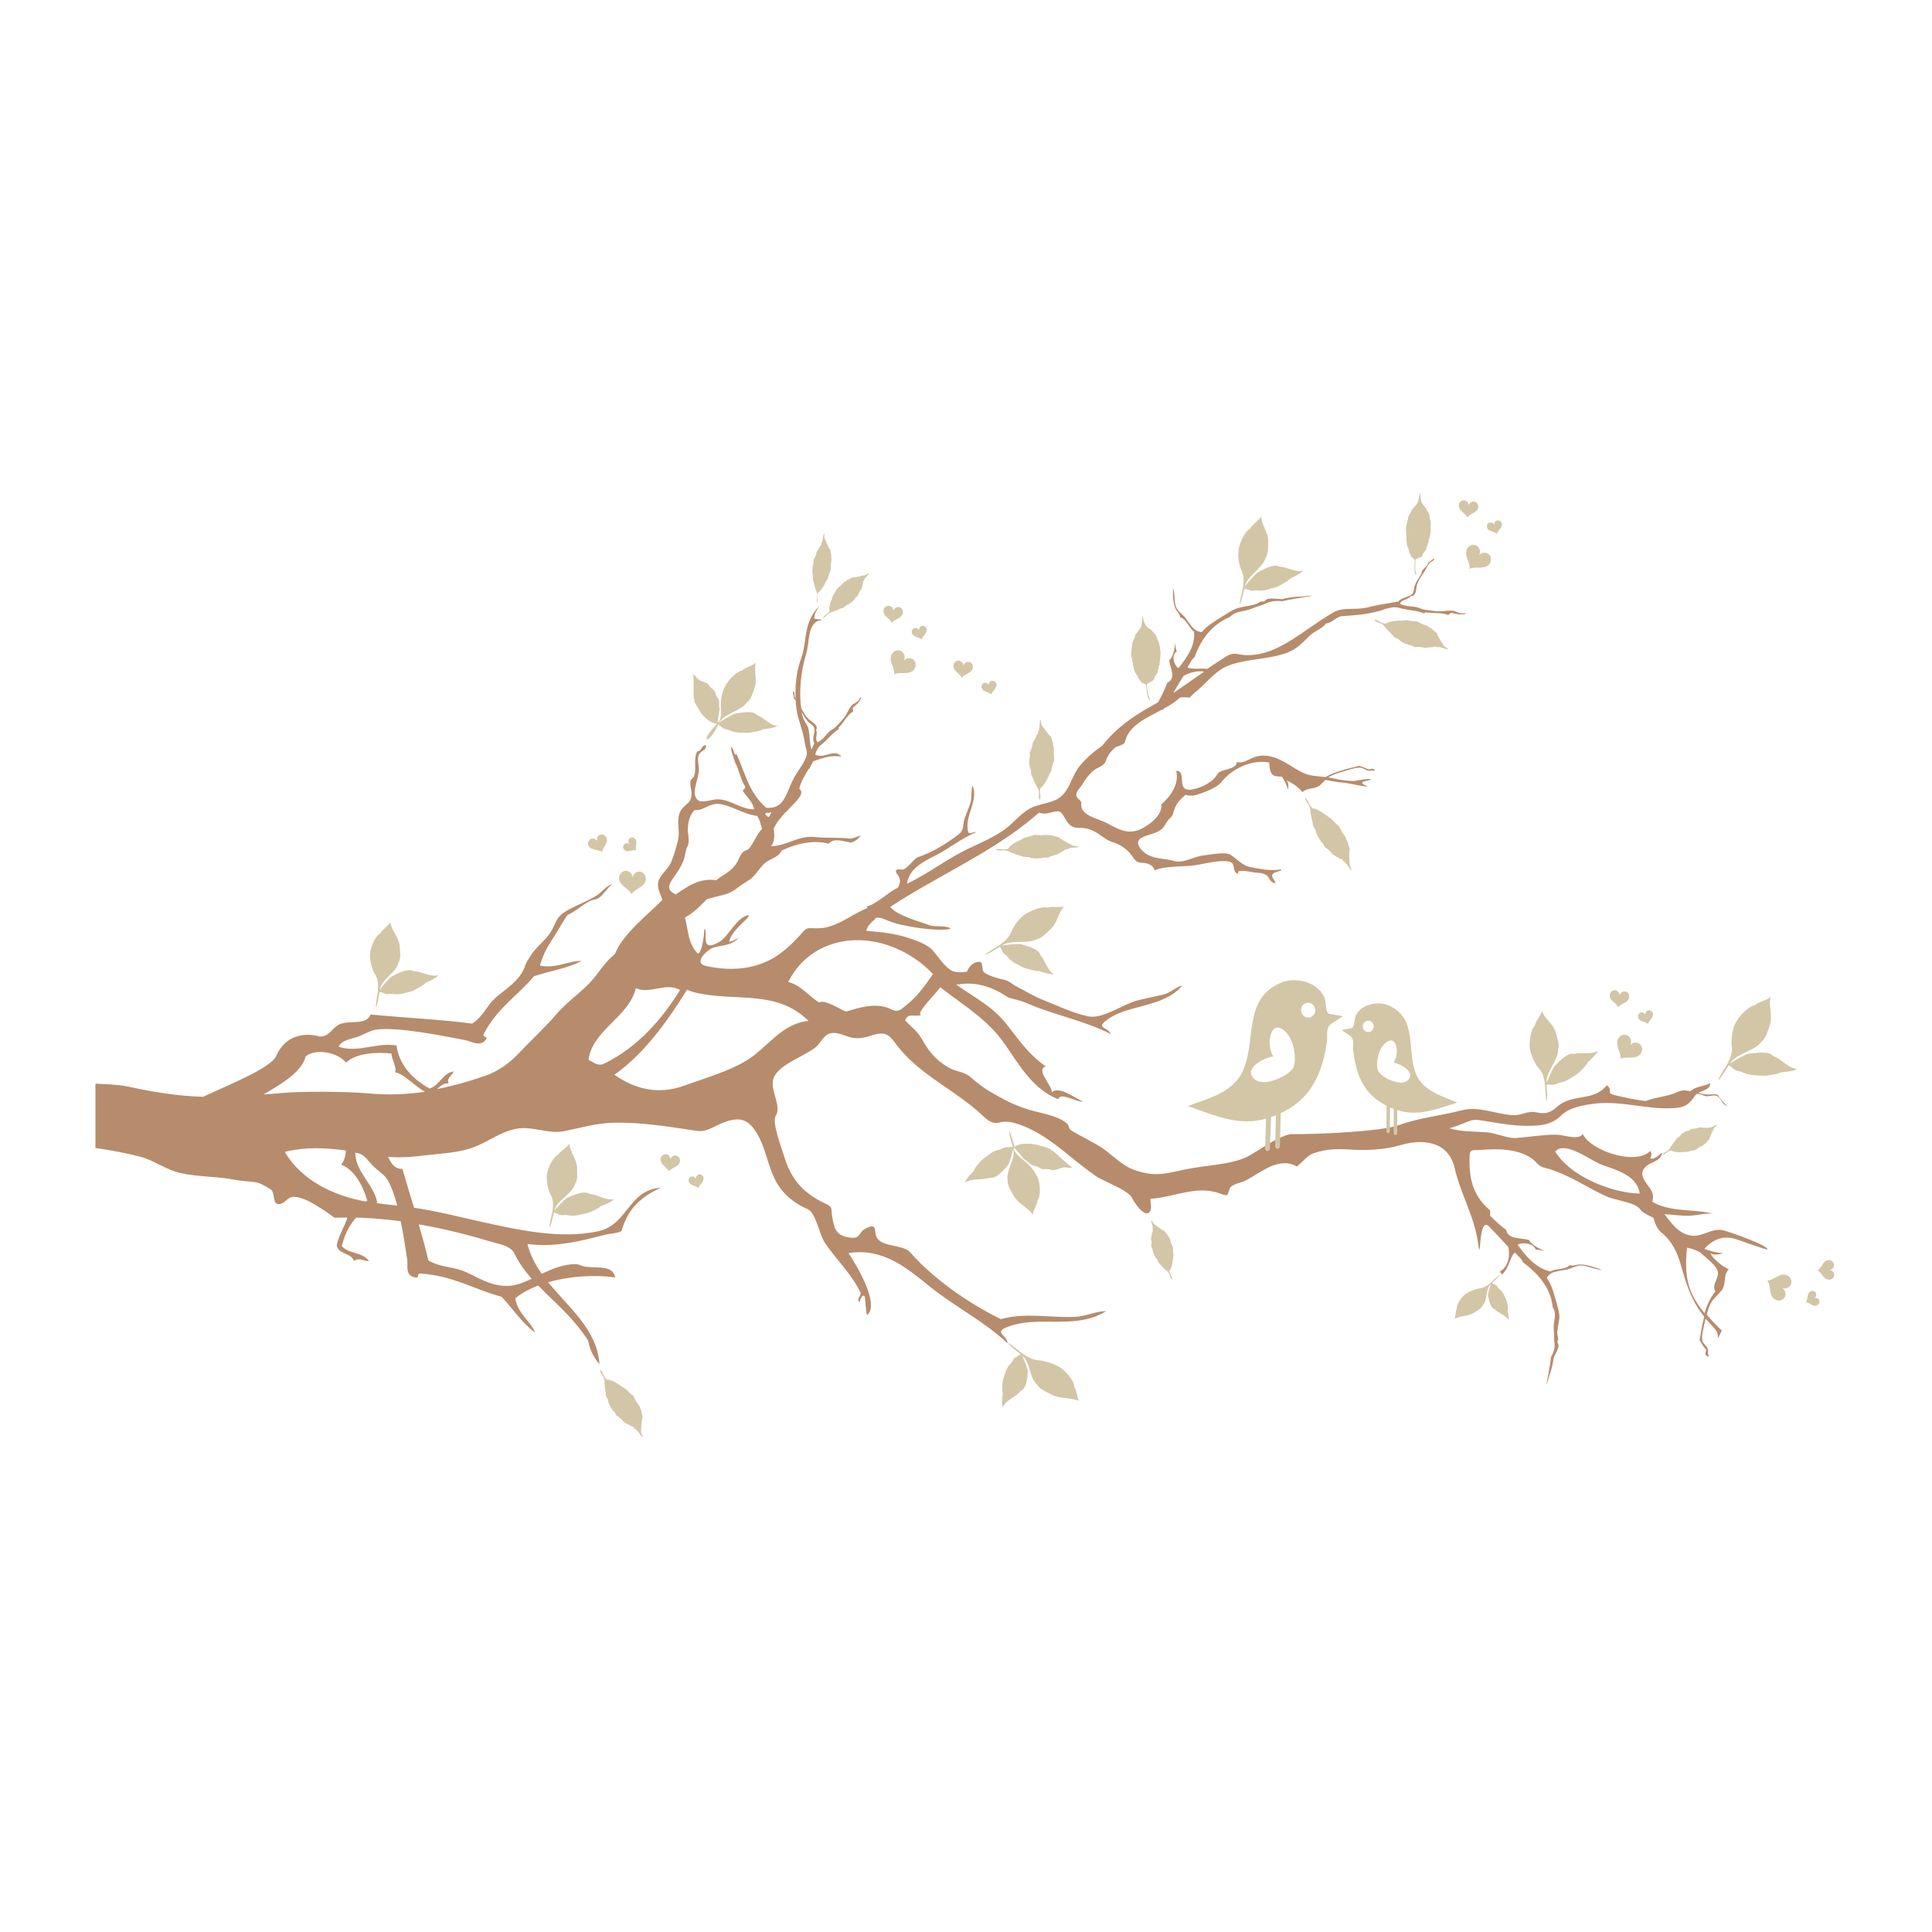 <?xml version="1.0" encoding="UTF-8"?> <svg xmlns="http://www.w3.org/2000/svg" xmlns:xlink="http://www.w3.org/1999/xlink" version="1.1" id="Layer_1" x="0px" y="0px" viewBox="0 0 1000 1000" style="enable-background:new 0 0 1000 1000;" xml:space="preserve"> <style type="text/css"> .layer1{fill:#B68C6C;} .layer2{fill:#D2C6A7;} .layer2{fill-rule:evenodd;clip-rule:evenodd;fill:#D2C6A7;} </style> <g id="Layer_1_00000132768484533505188060000012865097246205145521_"> <path class="layer1" d="M891.6,636.7L891.6,636.7c-6-1.1-10.4,3.8-16.5,2.8c-6.6-1.1-10-6.6-13.6-11c4.6,0.1,8.9,1,13.6,0.7 c3.7-0.2,8-1.4,11.7-1c-10.5-2.6-22.2-0.6-31.6-6.2c0.8-2.3,0.4-4.5-0.9-6.5c-2.1-3.3-6.4-7.1-3-11.1c2.8-3.3,8.3-2.9,9.1-7.8 c-1.9,1.1-3.6,3.7-6.3,3c0.8-1.3,0.9-2.6,0.1-3.9c-7.6,7.9-31.2-0.3-34.9-8.7c-2.7,3.4-9.6,0.3-14.1,0.3c-6.8,0-13.5,1.2-20.2,1.7 c-4.8,0.4-10.2-2.5-15.3-2.9c-6.5-0.5-13.2-0.2-19.5-2.1c2.5-0.7,5-1.6,7.4-2.6c4.6-2,5.7-2.1,10.9-1.2c8.1,1.4,16.4,2.8,24.6,2.5 c5.9-0.2,10.8-1.2,14.8-5.2c4.3-4.3,11.8-5.6,17.9-6.3c13.7-1.5,26.4,3.1,39.8,2.4c6.4-0.3,8.6-1.8,11.7-6.4c0.3-0.4,0.6-0.7,0.9-1 c0.8,0.1,1.6,0.1,2.3,0.3c0.8,0.2,1.7,0.8,2.5,0.9c1.9,0.2,3.8-0.8,5.6-0.2c2.1,0.8,2.6,4.7,5.4,5.2c-1.5-1.3-3.7-3.5-4.8-5.7 c-1.9-0.6-3.8-0.1-5.6-0.2c-1.3-0.1-2.9-0.4-4.6-0.8c2.5-1.5,5.9-1.5,6.3-5c-3.5,1.6-7.6,1.6-10.4,4.1c-0.9-0.2-1.9-0.3-2.6-0.4 c-2.5-0.2-4,0.9-6.2,1.7c-4.5,1.6-10,2-14.3,3.8c-5.3-0.6-10.6-1.8-15.8-3c-5.5-1.3-0.6-2.8-4.4-5.1c-6.5,8.5-17.8,4-25.7,11.1 c-3.2,2.9-5.8,3.9-10.4,2.9c-5.2-1.1-7.7,1.7-12.5,1.4c-9.5-0.6-17.3-4.9-26.9-2.4c-10.6,2.8-21.6,3.7-31.8,7.5 c-9.9,3.6-45.6,4.9-55.1,4.7c-6.2-0.1-17.7,8.6-23.2,11.5c-7.5,3.9-19.1,4.5-27.6,5.9c-13.6,2.2-18.9,5.7-31.7,1 c-6-2.2-11.1-7.7-16.2-11.2c-3.2-2.2-12.3-6.8-15.6-8.8c-2.4-1.4-0.9-2.6-3-4.2c-4.8-3.8-13-5-18.9-6.7c-8.4-2.5-13.7-5.5-21.1-9.8 c-3-1.8-6.8-4.7-9.2-6.9c-3.4-3.2-7.9-3-11.8-5.3c-7-4.1-10.3-8.6-14-15.1c-2-3.5-5.5-6.2-8.4-9.2c1.5-4.4,5.2-1.5,8.4-2.9 c-3.8-0.2,8.9-12.3,9.7-14.3c12.5,9.6,24.5,16.6,33.4,29.3c7.3,10.5,14.4,23.4,27.8,28.7c0.9-4.2,9.8,1.9,12.7,1.1 c-3.6-1.3-12.3-8.4-16.1-4.7c0.5-3.2-8.7-11.8-3.1-13.4c-8.7-6-14.2-14.1-20.4-22c-7.3-9.2-16.3-13.5-25.9-20.3 c10.3-2,19,1.3,26.7,6.5c3.6,1.2,6.3,1.5,9.7,3c14.1,6.2,29.8,9,43.5,16c-1.2-3.5-7.7-2.9-2.5-6.9c3.6-2.8,7.9-4.5,12.4-5.8 c10-2.9,20.5-4.5,27.3-12.5c-4.1,1.2-6.3,4-10.4,4.9c-4.2,0.9-8.3,1.8-12.5,2.8c-8.2,2-18.4,10.1-26.3,8.3 c-8.4-1.9-16-5.7-23.9-8.8c-3.6-1.4-9.3-4.8-14.1-7.3c-1.8-1.4-3.5-2.4-5.2-2.8c-3.5-0.7-6.8-1.7-9.8-3.4c-2.8-1.6,0.2-7.2-4.7-5.6 c-2.5,0.8-3.8,2.8-4.8,4.9c-5,0.4-7.2,0.7-10.8-2.9c-2.3-2.3-4.2-5-6.2-7.5c-2.7-3.5-8.2-5.4-12.5-6.9c-7.2-2.5-14.8-3.3-22.5-3.9 c0.3-2.2,2.4-4.2,4-5.6c0.2-0.2,0.5-0.4,0.7-0.6c-0.1-0.1-0.2-0.2-0.3-0.3c2.6-0.8,4,0.1,7.7,1.6c6.5,2.6,24.5,5.4,31.4,3.9 c-0.5-1.9-8.5-1-10.5-1.8c-5.2-2-17.1-5-20.6-9.6c23.7-15.6,50.5-27.1,72.4-44.9c1.6-1.3,3.1-2.6,4.6-3.9c1.5,0.5,3.1,0.7,4.6,0.3 c4-0.7,5.9-2.4,8.1,1.4c2.2,3.9,3.6,6.3,8.3,6.2c3.4-0.1,6.5,1,9.3,2.8c2.9,1.9,4.8,3.7,8.1,4.7c3.1,0.9,5.8,2.7,8,4.9 c2.7,2.7,3,5.7,7,5.7c2.7,0.1,5.9,1.1,6.3,3.9c6.3-2.7,16-1.5,23.7-3.1c4.6-0.9,9.3-2,14.1-1.6c5.3,0.4,1.6,5.4,5.7,6.6 c-1.9-3.2,7.4-0.8,9.2-0.7c1.9,0.1,4.2,0.2,5.7,1.6c1.7,1.6,1.2,3.5,4.4,3.8c-0.4-1.3-1.6-2.3-1.8-3.6c-0.6-2.5,5.2-2.2,4.7-3.6 c-4.9,1.2-12.1-0.3-16.9-1.3c-2.6-0.5-6.4-4.1-9.1-6c-2.7-2-10.7-0.2-14.5,0.2c-4.8,0.5-10.3,4.3-15.2,2.8 c-4.4-1.3-9.1-0.9-13.3-3.1c-3.1-1.6-7.5-6.3-3.6-8.7c3.5-2.2,8.5-2.1,11.3-5.3c1.4-1.5,2-3.5,3.6-4.9c2.2-1.9,1.5-3.1,2.8-5.8 c1.1-2.5,3.1-4.6,5.3-6.4c2.2,0.7,4.4,0.5,6.5-0.2c3.9-1.3,9.7-3.5,12.1-6.4c5.2-6.6,15.3-11.9,24.8-10.1c0.1,2.4,0.3,4.9,1.6,6.2 c1.1,1.1,3.6,1,4.9,1.1c1.3,1.9,2.4,4,3.2,6.7c0.2-1.7,0.5-3.2-0.8-4.7c3.2,1.3,6,3.3,8.3,6c2-2.2,5.3-1.4,8.2-3 c1.1-0.6,2.3-2.1,3.6-3.3c3.1,0.4,6.2,1.3,9.4,1.4c1.3,0,11.7,2.4,12.4,1.9c-6.7-2.8,0.8-2.5,1.9-3.6c-0.8-0.7-7.8,0.7-8.6,0.8 c-3.7,0.1-7.3-0.5-10.9-1.3c-0.9-0.2-1.8-0.3-2.7-0.5c3.1-2,6.9-2.8,10.5-3.9c2-0.6,4.5-1.4,6.6-1.1c1,0.2,2.2,1.2,3.6,1.5 c1.2,0.2,2.1-0.5,3.4,0.2c-0.2-1.7-1.7-1.2-3.1-0.8c-1.6-0.7-3.2-1.4-4.9-1.9c-6.6,1.6-12.8,3-17.5,5.8c-4.1-0.4-8.1-0.5-11.9-2.3 c-5.3-2.6-9.9-6.6-15.8-8.2c-3.3-0.9-6.8-0.8-9.9,0.5c-2.3,0.9-5.5,3.2-8.3,2.2c-0.2,4.3-8.6,3.4-10.1,6.3 c-1.8,3.5-6.6,6.1-10.5,7.3c-12.7,4-4.3-9.1-10.8-9c1.6,7-2.7,12.8-7.7,17.4c0.6,5-4.9,9.5-9,11.9c-7,4-11.8,1.8-18.7-2 c-3.7-2.1-11.2-3.5-13.2-7.4c-1.5-2.8,0.8-3.2-2-5.4c-2.9-2.3,0.5-5.1,2-7.5c1.5-2.5,3.2-4.9,5.5-6.9c2.5-2.2,5.8-2.4,6.8-5.5 c0.9-2.7,2.5-4.8,4.6-6.6c1.5-1,4.8-1.3,5.2-3.1c2-8.6,11.3-12.4,19.2-16.6c0.1,0.1,0.2,0.2,0.3,0.3c0.2-0.3,0.3-0.5,0.5-0.8 c3.1-1.6,6.1-3.5,8.5-5.8c1.6-0.2,3.3-0.1,4.9,0.1c1.5-1.5,3-2.9,4.6-4.2c5-4.3,8.9-9.7,15.3-12.3c9.5-3.7,20.9-3.2,30.5-6.7 c5-1.9,8-5.1,11.6-8.7c2.3-2.4,6.9-3.8,8.6-6.5c3.5-0.3,5.1-3.6,8.7-3.8c7.1-0.5,15.5-1.1,22.3-3.8c0.6-0.1,1.2-0.2,1.7-0.4 c2.3-0.5,3.3-0.6,5.8,0.1c3.7,1,8.8,1.2,12.1,2.6c0.6,0.3,0.4-0.4,0.7-0.5c4.5,0.7,8.4,0,11.9,1.4c0.8-0.1,0.9-1,1.7-1.1 c3,0.8,5.2,1.1,7.6,0.5c-0.7-0.7-1.4-0.1-2.3-0.2c-1.6-0.2-3.1-1.2-4.6-1.4c-2.4-0.3-5.1,0.5-7.9,0.3c-2.2-0.2-4.9-0.5-7-0.9 c-1.3-0.2-2.6-1-4-1.3c-2.9-0.5-5.8-0.3-8.4-1.7c0.5-1.8,3.4-2.1,5.1-3.3c0.1-0.1,0.2-0.5,0.3-0.6c0.4-0.2,1.1,0,1.4-0.2 c1.8-1.3,1.4-3.2,2-5.6c0.5-1.9,1.9-4.1,3.2-5.9c1.4-1.9,2.2-4.2,3.4-5.5c0.8-0.8,2.3-1.1,2.4-2.3c-1.3,0.4-2,1.6-3.2,2.1 c-0.2,1.8-2.2,2.7-3.1,4.3c-0.2,0.4-0.2,1-0.4,1.4c-1.2,2.3-3.2,4.6-3.7,7.3c-0.3,1.3-0.2,2.5-1.2,3.4c-2,1.7-5.8,1.7-7.2,4 c-0.1,0-0.2,0-0.3,0c0.1-0.1,0.3-0.2,0.4-0.3c-5.7,1.2-10.4,1.6-15.9,3.1c-5.9,1.5-12.4-0.3-17.3,2.4c-9.8,5.5-18.1,12.8-28.1,17.9 c-6.7,3.4-14.2,5.5-22.1,3.8c-3.7-0.8-6.2,1.8-9.2,3.6c-2.1,1.3-4.2,2.7-6.2,4.1c-3.9-0.4-7.6,0.4-10.3-0.7c1.2-1.8,2-4.1,3.7-5.3 c3.6-10.2,9.7-17.3,18.4-20.9c2-2.4,5-2.6,8.5-3.4c2.5-0.6,5-1.9,7.6-2.6c2.8-0.8,4.5-2.8,10.9-2.1c5.7-1.4,17.2-2.9,15.4-2.9 s-4,0.4-6,0.5c-3.4,0.1-5.5,0.4-9.7,1.3c-2.8-0.2-5.5-0.5-7.2-0.1c-0.8,0.2-1.3,1-2,1.3c-0.4,0.2-0.9-0.1-1.3,0 c-0.9,0.2-1.7,0.9-2.5,1.2c-2.6,1-5.5,1.2-8.8,2c-3.1,0.7-6.5,3.1-9.6,5c-3.9,2.5-7.4,4.5-10,7.7c-5-0.5-6.3-5.3-9.3-8.4 c-1.6-1.6-3.6-2.9-4.2-5.3c-0.8-3-0.3-5.9-1.3-9.1c-0.2,3.2-0.1,7.2,1.1,10.3c0.7,1.9,2.6,3,2.5,4.8c3.5,1,4.3,5.3,7.2,7.4 c1,7.4-4.3,14.3-8.1,19c-2.3-1.8-3.8-6.6-0.8-8.8c-0.6-1.2-0.7-2.7-0.8-4.3c-0.5,2.6-0.5,6.5-3.1,8.9c0.3,4.2,4,9.1-1,11.7 c-1.4,3.6-3,7-4.8,10.1c-1,0.6-2,1.2-3.1,1.8c-9.8,5.3-19.1,12-25.7,20.6c-4.3,3-8.3,6.4-11.6,10.4c-3.8,4.5-4.8,10.5-8.6,14.8 c-4.3,5-11.9,4.3-17.5,7.5c-5,2.8-8.4,7.5-13,10.8c-5.4,3.8-11.6,6.6-17.7,9.4c-11.7,5.4-21.3,13.2-32.7,18.6 c1-7.7,8-11.2,14.7-14.6c7.3-3.7,13.5-9,21.2-12.1c-1.4-0.4-2.9,1.2-4.2,0.2c-2.4-8.6,5.5-15.8,2.2-24.4c-0.9,3.1-0.2,6.2-1.2,9.4 c-0.9,2.7-2.1,5.3-3,8c-1,3-0.1,5.6-2.7,7.7c-6.3,4.9-13.5,9.4-21.4,12.1c-2.3,0.8-6,7-8.5,6.4c-2.6-0.6-3.9,0.5-1.9,2.8 c1.9,2.3,1,4.9,0,6.6c-5,2.3-10.9,8.4-16,9.7c0.1,0.2,0.2,0.5,0.3,0.7c-0.2,0.1-0.5,0.2-0.7,0.4c-8.4,3.4-15.8,10.4-25.6,10.2 c-5.5-0.1-4.9-0.7-8.5,3.4c-4.1,4.6-8.8,9-14.3,12.2c-10.6,6-22.9,6.5-34.8,3.8c-6.1-1.4,0.3-7.8,3.8-9.3c3.2-1.3,10-0.8,13.4-5.3 c-0.7,0.6-3.9,2.3-4.9,2.1c1.4-6.5,10.9-12,10.1-13.8c-6.5,1.2-10.1,11-15.3,14c-10.6,6.2-5.3-6.3-7.7-6.8c0.2,0-0.6,11.6-3.2,12.9 c-5.5-5.5-5.1-13.2-6.8-18.8h0.1l0,0l0.1-0.1c0.1,0,0.1-0.1,0.2-0.1l0,0c4.1-2.3,7.3-5.5,11-9.3c9.2-2.7,11-1.9,16.8-6.6 c2.2-1.7,5.2-3.2,6.6-4.5c2.9-2.8,4.3-5.8,7.3-8.1c2.8-2,6.5-2.6,7.9-5.9c7-3.4,16.2-5.8,24.4-3.6c2.6-3.2,7.4-1.2,11.6-0.6 c2-0.5,3.7-1.8,5.1-3.7c-2.4,0.7-2,0.9-5.2,1.7c-5.6-0.8-13.1-0.2-17.7-0.8c-9.9-1.2-14.4,4.4-23.6,4.7c2.2-2.8,1.7-6.2,1.4-9.1 c3.6-8.9,18.3-17,13.2-20.6c0.8-3.7,2.9-7.1,5.1-10.6c0.1,0.1,0.1,0.2,0.2,0.2c0.3-0.6,0.5-1.2,0.8-1.8c0.4-0.7,0.8-1.4,1.2-2.1 c4.6-1.5,9-3.4,14.6-2.3c-3.8-4.7-9.1,1.5-13.7-1.2c0.8-2.1,1.4-3.7,3.4-5.2c2.9-2.3,5.7-6.1,8.7-7.8c0.5-0.3-0.2-0.5,0-0.8 c3-3,4.4-6.5,7.5-8.4c0.4-0.6-0.4-1.2-0.1-1.9c2.3-1.9,3.8-3.4,4.4-5.5c-1,0.2-0.8,1-1.4,1.6c-1,1.1-2.7,1.7-3.7,2.8 c-1.6,1.7-2.2,4.2-3.8,6.2c-1.3,1.6-3.1,3.5-4.5,4.9c-0.9,0.9-2.3,1.4-3.2,2.3c-2,2-3.4,4.3-6,5.5c-1.5-1.4-0.2-3.8-0.5-5.7 c0-0.1-0.4-0.4-0.4-0.5c0-0.4,0.6-0.8,0.5-1.2c-0.2-2.1-2.2-2.8-4.2-4.6c-1.7-1.5-2.9-3.8-3.9-5.7c-1.2-8-0.3-18.4,2.4-27.5 c1.3-4.2,1.2-7.5,2-11.2c0.6-3.4,2.8-6.9,6.1-6.7c0-0.9-2.6-0.3-3.8-1c0.2-2.5,1.1-4.2,2.8-6.6c-8.7,8.8-6.4,18.6-9.4,26.9 c-2.7,7.3-3.3,14.6-3,21.3c-0.2-0.3-0.3-0.6-0.4-0.9c-0.4-1,0.2-2.4-0.9-3.1c-0.3,1.2,0.5,2.4,0.3,3.6c0.5,0.4,0.8,0.8,1,1.2 c0.1,1.6,0.3,3.2,0.5,4.7c0.8,5.9,3.3,10.4,4.2,17.1c0.3,2.1,1.4,4.7,1.1,6.2c-0.7,4.1-4.8,8.3-7.1,13c-3.9,7.7-4.5,15.3-13.9,14.6 c-9.1-7.9-11-18.3-15.4-27.9c-1.2,1.7-1-1.9-2.7-3.7c-0.5,1.8,1.6,6.4,2,8.2c2.2,3.9,2.6,8.4,5.1,12.2c0.5,1.1-0.6,1.5-1.2,2.4 c2.1,3.1,5.4,5.9,5.9,9.6c-6.1,0.1-11.5-4.4-17.3-5.1c-4.2-0.5-7.7,1.7-11.1,0.8c-4.8-2.8-0.7-10-0.2-15.5c0.3-3.1-1.2-6.1,0.1-8.6 c1.1-2,4.4-2.6,3.5-4.8c-2-0.3-2.3,3.4-4.3,3.1c-2.3,3.9-0.3,8.6-1.7,12.8c-0.3,0.9-1.7,1.7-1.9,2.6c-0.5,3.1,1.4,6.4,0,9.6 c-1,2.3-3.7,3.4-5,5.7c-2.5,4.2-0.6,10-1.2,13.9c-0.4,2.8-2.1,8.4-3.5,12.1c-1.5,4.1-5.1,6.4-6.6,9.8c-1.6,3.5,0.7,7.2,1.7,10.3 c0,0,0,0,0.1,0.1c-6.9,7.2-20.7,17.7-24.6,28.1c-3.9,3.1-6.8,7.1-9.7,11c-5.5,7.4-14,12.5-20.3,19.8c-6.1,7.1-13.2,13.6-19.6,20.4 c-5,5.3-10.7,9.5-18,12c-8.2,2.8-16.3,5.1-24.5,6.7c1.7-1.4,3.2-3.2,6-2.9c-1.1-2.6,1.3-3.7,2.7-6.2c-5.6,0.5-7.4,7.4-12.6,8.8 c-9.8-5.5-15.7-12.8-17.1-22.3c-10.8-1.6-19.8,4-29.9,0.7c1.5-3.4,5.9-3.9,9.4-5c3-1,6.4-3.2,9.6-3.8c10.4-1.7,33.4,2.8,46.6,5.4 c3.2,0.6,7.6,3.6,10.4-0.1c1.9-2.1-2.1-1.3-0.9-3.1c6.7-13.2,17.5-19.8,26-29.9c8.1-2.7,17.1-4,24.6-7.9 c-5.9-0.4-13.1,4.1-21.4,2.4c0-0.1-0.1-0.2-0.1-0.3c1.7-5.2,3.1-8.4,6.7-13.8c2.7-4.1,4.9-8.4,7.5-12.1c4.1-1.7,7.4-5.1,11.6-7.2 c1.3-0.7,3.2-0.7,4.4-1.5c2.7-1.7,3.8-4.3,7.2-7.4c-3.3,1.2-5.1,3.9-7.6,5.7c-4.1,2.9-13.1,6.1-17.7,9.3c-3.5,2.4-4,5.4-5.9,8.8 c-3.2,5.9-8.5,8.4-12.2,15.3c-0.7,0.8-1.2,1.9-1.6,3c-2.6,8.5-11.6,13-16.2,17.6c-4.2,4.2-5.6,8.8-11.3,12.6 c-16-2.1-36.2-3.1-52.6-4.7c-2.2,5.8-10.8,2.8-15.9,5c-4.3,1.9-5.2,6.6-10.5,6.4c-5.9-1.8-17.2-1.9-22.4,10 c-3,6.4-23.1,14.3-37.9,21.2c-13.1-0.4-25.6-2.4-38.9-5.3c-5.2-1.1-11.1-1.2-16.8-1.5v33.3c7.7,1.1,15.4,2.5,22.8,4.4 c7.8,2,13.7,7,21.8,8.7c8,1.7,16.2,1.6,24.3,2.8c14.9,2.8,12.6-0.1,21.7,5.4c2.8,1.7,0.5,9,5.3,7.6c2.7-0.8,3.7-3.7,6.8-3.6 c5,0.1,10.7,3.8,14.6,6.3c2.2,1.4,4.3,2.9,6.4,4.5c2.2-0.1,4.5-0.1,6.7-0.1c-1.2,4.3-4.6,9.3-5.5,14.4c0.8,4.9,7.6,3.7,8.9,8.1 c2.4-1.9,4.4-0.2,7.7,0.1c-2.6-4.7-10.7-3.8-14-7.8c1.4-5.8,3.8-10.7,7.4-14.8c7.7,0.2,15.4,0.9,23.1,1.9 c1.5,7.2,2.6,14.6,3.4,20.1c0.4,3-1.2,7.9,3.8,8.9c3,0.9,0.7-2.3,3.1-1.9c16.8,1.1,27.7,8.2,41.9,12c5.8,6.1,10.4,13.4,17.3,18.5 c-1.7-5.2-9.1-9.9-10.2-17.7c3.3-2.7,7.4-4.9,11.9-6.6c5,5.2,10.4,10,15.3,15.2c3.9,4.2,7.4,8.5,10.5,13.2 c0.8,4.5,2.7,8.7,5.9,12.3c-1.2-17.8-15.8-29.2-26.6-42.4c11.1-3.2,24-4,34.8-2.5c-1.5-6.2-7.6-4.8-15.1-5.5 c-2-0.2-3.9-1.4-5.2-1.4c-6.2-0.1-12.2,2.4-17.8,5c-3.3-4.7-6-9.7-7.4-15.4c14.4,1.8,26.6-1.3,40.2-4.8c2.4-0.6,6.3-0.7,8.5-1.9 c0.9-3.1,2.1-6.2,3.8-9c3.7-6,9.7-10.4,16.5-13.4c-16.7,1-17,19-32,22.4c-19.5,4.4-41.9-0.6-60.8-4.8c-11.6-2.6-23.1-5.5-34.9-7.3 c-2.1-6.9-4.2-13.8-6-20.1c-4.2,0.1-5.9-3-7.4-6.2c6.9,0.6,13.3-0.1,20.3-0.9c8.4-1,17.3-1.3,25-4.5c7.2-2.9,13.5-7.9,21.4-9.2 c8.3-1.4,16,2.9,24.3,1.3c9.1-1.8,17-4.3,26.5-4.4c14.1-0.2,28.1,2.1,42,4.2c5.1,0.8,8.2-1.8,12.7-3.7c7.9-3.4,13.1-3.3,17.7,3.5 c6.1,8.9,6.3,19.8,12.3,28.8c3.5,5.3,8.9,9.3,15,12c4.3,1.9,5.9,13.1,9,17.6c5.7,8.4,13.5,15.8,17.9,24.8c1.8,1.9-2.3,4-0.1,5.7 c1-4,2.4-3.9,2.8-2.5c0.2,0.8,0.6,9.8,1.3,9.1c6.1-5.7-4.8-24.5-9.8-32c17.6-2.8,29.8,7.4,41.8,17.1c12.9,10.5,28.5,18.2,40.5,29.6 c0-4-7.2-5.6-0.5-8.3c5.4-2.2,11.3-2.8,17.2-2.9c12-0.1,24,1.1,34.4-5.5c-5.7,0.1-10.3,2.7-16,3c-12.8,0.6-26.1-2.4-38.6,1.2 c-12.8-6.4-24.9-14.2-35.4-23.3c-4.1-3.5-8-7.3-11.5-11.3c-3.8-4.3-14.6-2.4-17.4-7.9c-1.4-2.8,0.6-7.5-5.3-4.6 c-4.7,2.3-2.5,5.9-9,4.8c-7-1.1-7.7-5.1-8.7-11c-0.7-3.6,0.7-4.6-3.2-6.4c-3.1-1.4-6.1-3.1-8.7-5.1c-6.6-4.9-10.5-11.5-12.7-18.8 c-1.3-4.3-6.7-18.2-4.6-21.6c3.2-5.1-2.9-13.2-1.3-18.9c2-7.5,16-11.8,21.9-16.6c2.9-2.3,4.2-6.9,8.5-7.4c3.4-0.4,6.7,1.5,9.9,2.3 c4.1,1,7.7-0.1,11.5-1.3c7.3-2.3,9,1.1,12.6,5.8c11.5,14.9,30.3,23,44,35.9c2,1.9,5,4.6,8.3,3.7c4.1-1.1,7.2-0.3,11.4,1.2 c9.2,3.3,16.8,9.1,24.1,15c4.8,3.9,9.6,7.8,14.8,11.4c4.7,3.2,16.7,7.1,18.8,11.5c1.2,2.5,6.7,10.5,9.2,6.9 c1.2-1.8,0.1-4.7,0.3-6.6c12-0.7,24-7.3,36-2.7c4.3,1.6,3.8,1,4.9-2.4c0.8-2.6,6.1-3.1,8.6-4.5c7.5-3.9,17-12.5,26.3-7.1 c2.1-1.7,5.7-5.9,8.4-6.8c6.5-2.3,12-2.4,18.8-2c8.6,0.6,18.3,0.1,26.5-2.3c11.5-3.4,24.7-2,27.9,11.8c3,13.2,10.2,25.1,12.1,38.6 c1.9,14-0.4-15.5,6.2-7.8c3.2,3.4,6.4,6.7,9.5,10.1c0.8,3.6,0.6,9.9-4.3,12.7c0,0.6,0.9,1,1,1.6c4.1-3.7,3.9-9,6.7-11.4 c1.5,1.7,3.6,3.2,4.2,5.1c9.3,6.8,14.6,14.6,15.4,23.3c1.8,2.6,1,5.1,0.6,8.4c-0.3,2.4,0.2,4.9,0.1,7.4c-0.1,2.6,1.4,4.8-1.6,9.9 c-0.5,5.3-2.8,15.6-2.2,14c0.6-1.5,1-3.5,1.6-5.2c1-2.9,1.5-4.8,2-8.6c1.2-2.3,2.4-4.5,2.5-6c0-0.8-0.6-1.5-0.6-2.2 c0-0.4,0.4-0.7,0.4-1.1c0.1-0.8-0.3-1.7-0.4-2.6c-0.2-2.6,0.6-5.1,1-8.1c0.3-2.9-1-6.6-1.9-9.9c-1.2-4.2-2.2-7.9-4.6-11.3 c2.2-4.1,7.7-3.3,11.9-4.7c2.2-0.8,4.2-2,6.9-1.6c3.3,0.5,6.3,2,9.9,2.3c-3.2-1.3-7.5-2.8-11-2.9c-2.2-0.1-4,1-5.8,0.3 c-2.3,2.5-7,1.6-10.1,3.3c-8-1.9-13.4-8.9-16.9-13.9c2.7-1.3,8.1-0.8,9.4,2.6c1.5,0,3.1,0.4,4.7,0.9c-2.5-1.4-6.5-2.9-8.2-5.9 c-4.5-1.3-10.8-0.1-11.8-5.2c-3.1-2.3-5.8-4.8-8.3-7.3c0-0.9,0-1.9,0-2.8c-3.4-2.8-6-6.2-7.8-9.9c-2.7-5.8-3.1-12.3-2.8-18.5 c0.1-3.6,2.1-2.6,5.6-2.9c8.8-0.7,19.2-0.7,26.5,4.4c2.8,2,3.4,4.1,6.9,4.9c4.3,1,8.4,2.8,12.4,4.7c6.6,3.2,12.8,7.1,19.5,10.1 c4.7,2.1,15.5,3,17.7,7.1c0.5,1,5.2,3.4,6.5,3.9c0.9,3,1.7,5.6,4.1,7.6c5.6,4.5,8.3,10.5,10.1,16.8c2.5,8.8,4.9,17.2,10.6,24.8 c0.5,0.7,1.1,1.4,1.5,2c-1,3.8-1.6,7.8-2.4,12c0.9,1.9,2.1,3.6,3.4,5.2c-0.4,1.7-0.9,3.5,1.6,3.4c-1.2-1.4-0.3-2.6-0.8-3.9 c-0.5-1.6-2.2-2.7-2.6-3.8c-0.8-2.3,0.1-5.5,0.6-7.8c0.3-1.2,0.6-2.6,0.9-4.1c4.4,5.2,6.5,5.8,6.4,10.3l2-4.1 c-3-2.9-5.6-5.6-7.8-8.2c0.6-2.4,1.4-4.9,2.5-6.7c1.5-2.3,4.8-4.9,5.8-6.8c1.8-3.7,0.3-7.3,3.1-10c-4.2-2.1-7.4-4.9-9.6-8.3 c2.3,1.2,4.4,0.5,6.8,0c-3.9-0.4-7.1-1.2-9.9-2.3c1.3-1.4,2.7-2.6,4.4-3.7c3.9-2.5,8.3-2.7,12.7-1.1c0.6,0.2,15.4,5.5,15.6,5.1 C915.6,644.7,893.8,637.1,891.6,636.7z M612.6,349.8c2.5-1.4,6.7-2.8,10.7-2.2c-5.3,3.7-10.6,7.5-16,11.1 C609,355.7,610.8,352.7,612.6,349.8z M415.6,371.4c-0.3-0.9-0.5-1.9-0.7-2.9c1.2,2,2.2,4.2,4.1,5.7c1.1,0.9,2.2,1.5,2.5,2.8 c0.5,2.5-1.5,5.4,0,7.7c-0.5,1.1-1,2.3-1.5,3.4c-1-3.3-0.9-8.9-1.7-11.4C417.7,374.9,416.3,373.4,415.6,371.4z M398.8,420.3 c1,0.4-0.7,1.8-0.8,2.6c-1.4-0.2-0.9-1-2-1.3C396.4,419.9,398.1,421.4,398.8,420.3z M218.4,634c11.6,2.1,23.1,4.9,34.3,8.3 c4.6,1.4,11.5,2.3,13.5,6.4c2.3,4.8,5.4,9.1,9,13.2c-3.8,1.8-7.4,3.2-10.9,3.6c-10.2,1-18.3-5.4-24.9-7.8 c-6.1-2.2-11.6-1.8-17.7-5.3c-1.3-5.8-3.1-12.2-5-18.6C217.3,633.8,217.9,633.9,218.4,634z M189.3,621.9 c-17.4-3.1-33.7-11.5-41.9-25.7c11.2-2.7,21.3-2.1,31.6-0.7c-0.1,2.7-0.8,5.3-2.4,7.3c7.4,2.9,11.7,12.1,13.5,18.7 C189.9,621.6,189.6,621.7,189.3,621.9z M205.6,624c-3.7-0.4-7.3-0.8-11-1.3c0.2-0.1,0.5-0.2,0.7-0.3c-2.1-9.9-11.3-15.7-11.4-25.7 c4.2,0.1,6.3,3.7,8.8,6.4c2.1,2.3,5.8,4.4,7.5,7C202.3,613.3,204.1,618.3,205.6,624z M190.4,565.9c-13.6-1.1-34.2-0.9-41.3-0.4 c-4.2,0.3-8.5,0.7-12.7,1c8.7-5.2,19.7-11.3,21.8-19.7c5-4.3,16.6-2.2,20.9,3.2c5.4-5.1,16.2-5.5,23.5-4.7c0.2,3.2,2.9,7.4,1.9,9.7 c4.9,0.9,9.6,6.9,15.5,10.1C210.4,566.5,200.7,566.9,190.4,565.9z M353.8,445.3c1-2.7,1-5.8,2.1-7.3c0.9-1.2,0.5-5.9,0.1-7.6 c0-3.3,0.3-7.8,3.5-11.1c4.1,0.6,7.8-3.6,12.4-3.2c6.7,0.7,13.1,5.5,20,6.2c1.4,2.1,1.9,4.4,2.5,6.8c-2.9,2.8-4,7-6.8,10.2 c-0.6,0.7-2.2,0.9-3,1.7c-1.8,1.7-2.3,4.5-3.9,6.6c-2.8,3.8-6.8,5.4-10,8c-8.5-1.3-14.7,3.1-21,7.4 C341.6,458.8,350.3,454.7,353.8,445.3z M304.6,548.6c2-15.5,21-22.2,24.5-37.1c7.7,3.3,15.1-3.3,22.9,0.9 c-9.3,15.1-21.7,29.4-39,38C309.5,552.1,307.9,550.2,304.6,548.6z M387.4,548.3c-9.1,5.9-22.7,9.8-33.2,13.6 c-13.2,4.8-25.1,2.1-36.2-5.6c8.8-6.2,16.1-14,22.5-22.1c5.5-7,10.4-14.4,15.1-21.9c1.9,0.8,3.8,1.4,5.8,1.8 c20.8,4.3,40.6-1.8,57.1,14.3C404.9,529.7,397.5,541.7,387.4,548.3z M461,522.3c-7.3-3.6-15.8-0.9-23.1,1.3 c-2.5-0.9-11.3-6.6-13.9-4.7c-5.3-3.2-9.5-9.1-16-10.6c10-20.3,33.9-26.9,55.9-17.4c7.4,3.2,13.9,7.8,19,13.3 c-3.9,5.6-8,11.5-13.6,15.9C466.1,522.8,464.7,524.2,461,522.3z M805,596c5.2-5.9,18.7,5.1,24.4,7c8.2,2.8,18.2,5.9,19.3,14.8 C833.7,617.5,812.2,608.4,805,596z M889.2,658.5c0.4,3.5-3.4,6.5-1.3,10c-2.7,3.2-4.4,7-5.6,11.2c-8.1-9.7-10.8-18.1-9.1-33.9 c2.5,0.4,4.8,1.3,6.9,2.5v-0.1c0.2,0.2,0.3,0.4,0.5,0.6C883.3,651.3,888.8,655.2,889.2,658.5z"></path> </g> <g> <path class="layer2" d="M666.6,570.4c-0.2-0.1-0.4-0.1-0.6,0C666.2,570.4,666.4,570.4,666.6,570.4z"></path> <path class="layer2" d="M555.4,547.5c0.1-0.1,0.1-0.3,0.1-0.4C555.4,547.2,555.4,547.3,555.4,547.5z"></path> <path class="layer2" d="M524.6,618.8c2.2,4.1,7.5,6.1,10.1,10.1c-0.6-1.5,2.6-5.9,2.2-7.5c2-2.3,1.4-8.4,0.5-11 c-1.1-3.1-3.3-6-5.8-8.3c-1.8-1.7-7.5-5.6-6.6-8.1c0,0,4.5,5.2,4.9,5.9c1.8,0.8,3.2,3.1,5.2,3.4c0.6,0.1,2.7,0.8,3.2,1.3 c1.2,1,4,0.2,5.4,0.8c2,0.9,5.2-1,7.1-1.2c0.6,0,4.3,0.6,4.5,0.2c-1.8-0.4-10.5-9.6-11.1-9c-0.5-1.1-4.8-2.1-6.1-2.4 c-1.6-0.8-9.2-2.1-13,0.5c-3-11.1-3.9-9.7-0.9,0.1c-0.4,0.2-2.9,0.1-3.7,0.2c-1.2,0.2-2.2,1.1-3.4,1.3c-3.2,0.5-6.2,3.3-8.7,5.1 c-0.6,0.4-4.7,5.3-4.3,5.8c-1.4,1.4-4.2,4.3-4.6,6.1c3.4-2.4,8.7-1.1,12.8-2.5c3.7,0.6,7.7-4.6,9.5-6.6c0.6-0.7,2.6-7.4,2.6-8.6 c1.6,5.6-4,11.1-2.8,16.8C521.3,613.5,523.5,616.6,524.6,618.8"></path> <path class="layer2" d="M800.5,561.4c0.5-0.2,2.7,0.2,3.5,0.1c1.2-0.1,2.3-1,3.4-1.1c3.1-0.3,6.4-3,9.1-4.6c0.6-0.4,5.5-5.2,5.1-5.8 c1.6-1.4,4.7-4.2,5.5-6.1c-3.7,2.3-8.3,0.5-12.3,1.6c-3.3-1-8.1,4.3-10.1,6.2c-0.7,0.7-3.9,7.7-4.2,8.9c-0.4-6.1,6-11.4,6-17.5 c0.9-2.6-0.6-6.1-1.2-8.5c-1.1-4.5-5.7-7.1-7.3-11.5c0.2,1.6-3.6,6.1-3.5,7.7c-2.3,2.3-3,8.7-2.7,11.5c0.4,3.4,1.9,6.6,3.6,9.3 c1.3,2,3.4,2.5,4.3,9.8C800.2,573.4,801.3,571.9,800.5,561.4L800.5,561.4z"></path> <path class="layer2" d="M644.1,304.6c0.5,0,2.5,0.9,3.3,1.1c1.2,0.2,2.5-0.3,3.6-0.1c3,0.6,7-1,10-1.9c0.7-0.2,6.7-3.4,6.5-4.1 c1.9-0.9,5.7-2.6,7-4.3c-4.2,1.2-8.1-1.9-12.3-2c-2.8-1.9-9,1.8-11.4,3.1c-0.9,0.5-6,6.2-6.5,7.3c1.4-5.9,9-9.2,10.8-15 c1.6-2.3,1.2-6,1.3-8.4c0.2-4.7-3.4-8.4-3.7-13.1c-0.3,1.6-5.2,4.8-5.6,6.4c-2.9,1.5-5.4,7.5-5.9,10.3c-0.6,3.4-0.1,6.8,0.8,9.9 c0.7,2.3,2.5,3.4,1.3,10.6C640.4,316,641.8,314.9,644.1,304.6"></path> <path class="layer2" d="M286.7,627.6c0.5,0,2.6,1.1,3.5,1.3c1.2,0.3,2.5-0.2,3.7,0.1c3.1,0.8,7.1-0.5,10.2-1.1 c0.7-0.1,6.8-2.9,6.6-3.5c2-0.7,5.8-2.2,7.1-3.7c-4.3,0.8-8.4-2.4-12.7-2.8c-3-2-9.2,1.1-11.7,2.2c-0.9,0.4-6,5.6-6.5,6.7 c1.3-5.7,9-8.4,10.7-13.9c1.6-2.1,1.1-5.8,1.1-8.1c0.1-4.5-3.7-8.4-4.1-13c-0.2,1.6-5.2,4.3-5.6,5.8c-2.9,1.3-5.3,6.9-5.8,9.6 c-0.6,3.2,0.1,6.7,1.1,9.7c0.8,2.2,2.7,3.5,1.6,10.4C283.1,638.4,284.6,637.5,286.7,627.6"></path> <path class="layer2" d="M549.7,708.5c-2.8-2.1-6.4-3.3-9.9-4.1c-2.5-0.6-4.7,0.3-10.9-4c-9.3-7.8-9.2-6.1-0.7,0.5 c-0.2,0.4-2.3,1.5-3,2c-0.9,0.8-1.1,2-2,2.8c-2.3,2-3.1,5.8-4.1,8.5c-0.2,0.6-0.7,6.7,0,6.9c-0.3,1.9-0.9,5.6,0,7.3 c1.4-3.7,6.6-5.2,9.1-8.4c3.4-1.3,3.6-7.6,3.8-10.1c0.1-0.9-2.4-7.5-3.1-8.4c4.8,3.9,3.5,11.2,8,15.3c1.2,2.3,5,3.7,7.3,5 c4.3,2.4,10,1.4,14.6,3.4c-1.4-1-1.5-6.2-2.8-7.3C556.2,714.9,552,710.2,549.7,708.5"></path> <path class="layer2" d="M543.8,480.9c3.6-3.2,3.8-8.4,7.1-11.9c-1.4,1-7.1-0.1-8.5,0.8c-3.1-0.9-9.2,1.7-11.6,3.3 c-2.9,2-5.1,4.8-6.7,7.7c-1.2,2.1-0.8,4.1-6.9,8.5c-10.6,6.3-8.8,6.6,0.4,0.7c0.4,0.3,1,2.4,1.5,3c0.7,0.9,1.9,1.5,2.6,2.4 c1.6,2.5,5.5,4.1,8.3,5.5c0.6,0.3,7.1,2.2,7.5,1.6c2,0.7,5.9,2,8,1.7c-3.7-2-4.2-6.9-7-9.8c-0.6-3.3-7.5-4.9-10.1-5.7 c-1-0.3-8.7,0.4-9.9,0.7c5.3-3.3,13-0.5,18.5-3.4C539.4,485.6,541.9,482.6,543.8,480.9"></path> <path class="layer2" d="M904.7,545.5c-1.1,0.1-8.4,4.2-9.4,5.1c3.5-5.6,12.6-6.2,16.5-11.5c2.4-1.8,3.3-5.8,4.2-8.3 c1.8-4.8-0.8-10,0.5-15c-0.8,1.6-7.1,3-8.1,4.5c-3.6,0.5-8.2,5.8-9.7,8.5c-1.8,3.2-2.4,7.1-2.5,10.6c0,2.6,1.5,4.4-2.2,11.5 c-7.1,10.9-5.1,10.4,0.8,0.5c0.5,0.1,2.4,1.9,3.2,2.4c1.2,0.6,2.7,0.6,3.9,1.2c3,1.7,7.7,1.6,11.2,1.8c0.8,0.1,8.3-1,8.3-1.7 c2.3-0.2,7-0.6,8.8-1.8c-4.8-0.4-7.9-5.1-12.4-6.7C915.5,543.7,907.8,545.1,904.7,545.5"></path> <path class="layer2" d="M779.8,673.2c-0.9-1.9-1.8-4.5-3.6-5.9c-0.7-0.5-1-1.4-1.6-1.9c-0.5-0.4-2.1-1.1-2.3-1.3 c5.4-5.1,5.4-6.2-0.5-0.3c-4,3.4-5.6,2.8-7.3,3.3c-2.4,0.7-4.8,1.7-6.7,3.3c-1.5,1.3-4.1,4.9-3.7,6.9c-0.8,0.8-0.5,4.6-1.4,5.3 c3.1-1.6,7.2-1.2,10-3c1.5-1,4-2.2,4.7-3.9c2.8-3.1,1.3-8.3,4.3-11.2c-0.4,0.7-1.6,5.5-1.5,6.1c0.4,1.8,1,6.3,3.5,7.1 c2,2.1,5.8,3,7.1,5.6c0.4-1.3-0.3-3.9-0.6-5.2C780.9,678,780.1,673.7,779.8,673.2"></path> <path class="layer2" d="M361.9,367.4c0.5,1.5,4.7,6.9,9.2,7.2c-10,10.5-3.9,10.9,0.6,0.4c0.5,0.1,2,1.6,2.7,2c1,0.5,2.4,0.5,3.3,1 c2.6,1.5,6.7,1.2,9.7,1.3c0.7,0,7.2-1.1,7.3-1.8c2-0.2,6.1-0.7,7.7-1.8c-4.2-0.2-6.8-4.3-10.6-5.6c-2-2.6-8.8-1.1-11.4-0.7 c-1,0.2-7.4,3.9-8.3,4.7c3.2-5.1,11.1-5.8,14.6-10.6c2.2-1.6,3-5.2,3.8-7.4c1.7-4.3-0.5-8.8,0.7-13.2c-0.7,1.4-6.3,2.8-7.1,4.2 c-3.1,0.5-7.3,5.3-8.6,7.7c-1.6,2.9-2.3,6.3-2.4,9.4c-0.1,2.3,0.9,8.4-1.7,9.8c0,0,0.9-6.4,1.1-7.1c-0.6-1.6,0.2-4.1-1-5.5 c-0.3-0.4-1.2-2.1-1.2-2.7c-0.1-1.5-2.6-2.5-3.1-3.7c-0.7-1.8-4.3-2.2-5.7-3.3c-0.4-0.3-2.5-3-2.9-2.7c0.9,1.3-0.1,13.1,0.8,13.1 C359.1,363.3,361.3,366.5,361.9,367.4"></path> <path class="layer2" d="M740.9,325.3c-0.6-0.3-1.5-0.7-1.8-1.2c-0.3-0.1-2-0.6-2-0.8c-0.7,0.2-3.7-2.1-4.3-1.7c-1.9,0-3.9-0.6-5.4-0.6 c-0.5,0.4-3.8,0.2-4.7,0.3c-1.5,0.2-4,0.4-5.5,1.5c-2.2,0.1-4.1-2.2-5.8-2.1c0.1,1,2.6,1.6,3.4,2c1.3,0.6,1.8,1.5,2.6,2.5 c1,1.2,2.2,2.4,3.3,3.4c0.2,0.2,1,1.5,1.3,1.3c0.4,0.4,2.1,0.9,2.3,1.3c0.3,0.8,3.1,2,4.1,2.4c0.2-0.6,0.5,0.3,0.8,0.4 c0.4-0.2,0.6-0.1,1,0c0.3,0.1,1.2,0.5,2,1c0.7-0.3,4.4-0.1,5,0.4c0.3-0.1,1.8-0.3,1.9-0.2c0.3,0,1.6-0.4,1.9-0.2 c0.5,0.3,2.2-1,2.4,0c2.1-0.5,3.6,0.8,6.1,1.1c0.8,0-1.6-1.3-1.9-1.5c0-0.2-0.4-0.6-0.5-0.7s-0.9-1.7-1.1-1.7 c-0.3-0.7-2.5-3.8-2.1-4.4C743.5,327.5,740.9,325.5,740.9,325.3"></path> <path class="layer2" d="M530.3,443.5c0.6,0.2,2.4,0,2.8,0.3c0.7,0.6,3.9,0.6,5,0.5c-0.1-0.6,0.6,0.1,1,0c0.3-0.3,0.5-0.3,0.9-0.4 c0.4,0,1.4-0.1,2.4,0.1c0.5-0.5,3.8-1.7,4.7-1.6c0.2-0.2,1.4-1,1.5-0.9c0.3-0.1,1.2-1,1.5-0.9c0.6,0.1,1.3-1.7,2.1-0.9 c1.5-1.2,3.6-0.7,6-1.3c0.7-0.4-2.2-0.5-2.5-0.6c-0.1-0.2-0.7-0.3-0.9-0.4s-1.8-1.1-2-1c-0.7-0.5-4.5-2.4-4.5-3 c-0.5-0.1-4-0.9-4.1-1c-0.7,0-1.7,0-2.3-0.3c-0.3,0-2.1,0.2-2.2,0.1c-0.5,0.4-4.5-0.4-4.8,0.1c-1.7,0.8-3.8,1-5.2,1.5 c-0.2,0.5-3.2,1.7-3.9,2.1c-1.2,0.8-3.3,1.9-3.9,3.4c-1.9,0.9-4.9-0.4-6.4,0.4c0.7,0.8,3.3,0.4,4.1,0.4c1.5,0,2.4,0.6,3.8,1.2 c1.6,0.7,3.4,1.2,5,1.7C528.7,443,530.1,443.8,530.3,443.5"></path> <path class="layer2" d="M605.2,659.4c0.3,0.6,0.6,2.5,1.5,2.8c0.3-1.3-1.6-3-1.4-4.6c1-0.9,1.3-2.8,1.6-3.9c0.1-0.6,0.2-3.1,0.5-3.5 c0-1.1-0.4-2.7-0.2-4.1c0.3-0.3-1.4-2.9-1.2-3.4c-0.1-0.1-0.4-1.4-0.5-1.6c-0.4-0.3-0.7-1-0.9-1.5c-0.1,0-1.7-2.2-1.9-2.5 c-0.5,0.2-3-1.9-3.6-2.2c0-0.2-1.2-0.9-1.4-1c-0.1-0.1-0.4-0.5-0.6-0.5c-0.2-0.2-1.1-2.2-1.2-1.6c0.1,1.9,1.2,3.2,0.6,4.7 c0.8,0.3-0.4,1.4-0.2,1.8c0.1,0.2-0.3,1.2-0.3,1.4c0.1,0.1-0.2,1.2-0.3,1.4c0.4,0.6,0.4,3.3,0.1,3.8c0.4,0.7,0.6,1.4,0.7,1.6 c0.1,0.4,0.2,0.5,0,0.8c0,0.3,0.7,0.6,0.3,0.7c0.3,0.8,1.1,3,1.8,3.4c0.3,0.2,0.7,1.5,1,1.9c-0.2,0.2,0.9,0.9,1,1.2 c0.8,0.9,1.7,2,2.7,2.9C604,657.8,604.7,658.3,605.2,659.4"></path> <path class="layer2" d="M423.5,306.6c1.2-0.6,2.2-2.4,2.9-3.4c0.4-0.6,1.4-3.2,1.9-3.4c0.5-1.2,0.8-2.9,1.5-4.4c0.4-0.2,0-3.5,0.4-4 c-0.1-0.1,0.2-1.6,0.2-1.9c-0.2-0.5-0.1-1.3-0.1-1.9c-0.1-0.1-0.5-2.9-0.6-3.3c-0.5,0.1-1.7-3-2-3.6c0.1-0.2-0.6-1.4-0.7-1.6 c-0.1-0.1-0.1-0.6-0.3-0.7c0-0.3,0-2.7-0.3-2.1c-0.7,2-0.4,3.8-1.4,5.1c0.6,0.6-0.9,1.3-0.8,1.8c0,0.2-0.7,1.1-0.8,1.3 c0,0.1-0.7,1.1-0.8,1.3c0.1,0.7-1.1,3.6-1.5,4c0,0.8-0.1,1.6-0.1,2c-0.1,0.4-0.1,0.6-0.3,0.8c-0.1,0.3,0.4,0.9-0.1,0.8 c-0.1,0.9-0.3,3.5,0.1,4.1c0.2,0.3,0,1.8,0.1,2.3c-0.2,0.2,0.3,1.3,0.4,1.6c0.3,1.2,0.6,2.7,1.1,4c0.4,1.1,0.8,1.9,0.7,3.1 c0,0.7-0.5,2.9,0.1,3.4C423.5,310.7,422.6,308.2,423.5,306.6"></path> <path class="layer2" d="M446.6,302.1c-0.2,0.1-0.2,1.2-0.3,1.4c-0.1,0-0.4,1.2-0.4,1.4c-0.6,0.4-1.9,2.8-1.8,3.4 c-0.6,0.4-1.2,1-1.4,1.2c-0.2,0.3-0.4,0.4-0.3,0.7c-0.1,0.3-0.9,0.2-0.6,0.5c-0.6,0.6-2.4,2.3-3.2,2.3c-0.4,0-1.3,1.1-1.8,1.3 c0.1,0.3-1.2,0.5-1.5,0.6c-1.2,0.5-2.5,1.1-3.8,1.6c-1.1,0.4-2,0.5-2.9,1.3c-0.5,0.5-1.8,2-2.6,1.9c0.4-1.3,2.9-2.1,3.4-3.6 c-0.4-1.2,0.1-3,0.4-4.1c0.2-0.6,1.3-2.9,1.1-3.3c0.5-1,1.6-2.3,2.1-3.6c-0.2-0.4,2.6-2.1,2.7-2.6c0.2,0,1.1-1.1,1.2-1.2 c0.5-0.1,1.1-0.7,1.5-1c0.1,0.1,2.6-1.3,2.9-1.5c0.3,0.4,3.6-0.5,4.3-0.6c0-0.2,1.6-0.4,1.7-0.4c0.2,0,0.6-0.3,0.8-0.2 c0.2-0.1,2-1.5,1.8-1c-1,1.7-2.5,2.4-2.7,4C446.4,300.4,447,301.9,446.6,302.1"></path> <path class="layer2" d="M331.9,730c-0.3-0.6-0.8-1.4-0.8-2c-0.1-0.3-1.2-1.6-1.2-1.8c-0.7-0.3-1.8-3.9-2.4-3.9c-1.6-1.1-2.8-2.8-4-3.7 c-0.6,0-3.2-2.1-4-2.5c-1.4-0.8-3.5-2-5.3-2c-1.8-1.2-2-4.2-3.5-5.1c-0.5,0.9,1.2,2.8,1.6,3.6c0.7,1.3,0.6,2.2,0.6,3.6 c0,1.6,0.4,3.3,0.6,4.7c0.1,0.3-0.1,1.8,0.3,1.8c0.1,0.6,1.2,2,1,2.4c-0.2,0.8,1.3,3.4,1.9,4.3c0.5-0.3,0.2,0.6,0.5,0.8 c0.4,0.1,0.5,0.3,0.8,0.6c0.2,0.3,0.7,1.1,1.1,2c0.8,0.2,3.5,2.5,3.8,3.3c0.3,0.1,1.7,0.8,1.7,0.9c0.2,0.2,1.6,0.6,1.7,0.9 c0.2,0.5,2.3,0.5,1.9,1.4c2,0.8,2.4,2.8,4.2,4.5c0.7,0.4-0.5-2-0.6-2.3c0.2-0.2,0-0.7,0-0.9s0.3-1.9,0.1-2c0.2-0.8,0.2-4.6,0.8-4.8 C332.7,733.3,331.8,730.1,331.9,730"></path> <path class="layer2" d="M545.1,384.9c0.1,0.7,0,1.7,0.4,2.1c0,0.3-0.2,2.1,0,2.2c-0.4,0.6,0.5,4.2,0,4.6c-0.8,1.8-1,3.8-1.4,5.3 c-0.5,0.3-1.6,3.5-2.1,4.2c-0.8,1.4-1.9,3.6-3.4,4.5c-0.9,2,0.5,4.6-0.3,6.2c-0.9-0.5-0.5-3-0.5-3.9c-0.1-1.4-0.7-2.2-1.4-3.4 c-0.8-1.4-1.4-3-1.9-4.3c-0.1-0.3-1-1.5-0.7-1.7c-0.2-0.5-0.1-2.3-0.4-2.6c-0.6-0.6-0.7-3.6-0.7-4.7c0.6,0-0.1-0.6,0-0.9 c0.3-0.3,0.3-0.5,0.4-1c0-0.4,0-1.3-0.1-2.2c0.6-0.6,1.7-4,1.5-4.8c0.2-0.2,1-1.6,0.9-1.7c0.1-0.3,1-1.4,0.9-1.7 c-0.1-0.6,1.7-1.6,0.9-2.2c1.2-1.7,0.6-3.6,1.2-6.1c0.4-0.7,0.6,2,0.7,2.3c0.2,0.1,0.4,0.6,0.5,0.8c0.1,0.2,1.2,1.4,1.1,1.6 c0.6,0.5,2.6,3.8,3.2,3.6C544.1,381.6,545,384.8,545.1,384.9L545.1,384.9z"></path> <path class="layer2" d="M593.3,324C593.3,324.1,593.3,324.1,593.3,324c-0.2,0.5-1.5-3.3-1.5-3.2c0-0.7-0.2-1.4-0.4-2.1 c-0.5,2.6-0.1,4.2-1,6.2c-0.4,0.8-2.8,3.5-2.8,3.9c-0.1,1-0.9,2.6-1.2,2.9c-0.1,0.9-0.5,1.7-0.4,2.7c0,0-0.1,0.3-0.2,0.4 c0.1,1.1-0.3,2.8-0.4,4.2c0.9,2.5,1.1,8.4,2.8,10c0.5,0.7,0.4,0.6,0.4,0.9c0.1,0.1,0.7,0.5,0.3,0.5c0.6,1,0.8,1.5,1.7,2.4 c-0.5,0.5,2.3,1.2,2.6,1.7c0.2,1.3,0.6,8.2,2,7.7c0-0.5-0.9-2.5-0.9-2.8c-0.4-1.7-0.5-3.5-0.7-5.2c0.3-0.4,2.7-1.7,3.2-2 c0.7-0.2,0.8-2.8,1.9-3c-0.7-0.1,0.3-0.8,0.4-0.8c-0.1-0.1,0.6-3.3,0.9-3.5c-0.1,0-1.3,0.6,0.2-0.7c0-0.9-0.1-1.8,0.3-3 c-0.1-0.2,0.1-0.9,0.1-1.5c0-0.2,0.1-0.5,0.1-0.8c-0.5,0.6,0.1-1,0.1-1c-0.1-0.1-0.1-0.1-0.1-0.1c0-0.1,0-0.4-0.1-0.8 c0,0.1-0.1-0.5-0.1-1.1c-0.2,0.9,0-0.5,0-0.5c0,0.1-0.8-4-1.5-4.5c0.1,0.1-0.2-1.1-0.5-1.6c-0.2-1-2-2.3-2.6-3.3 C595.4,325.8,594.1,325,593.3,324"></path> <path class="layer2" d="M220.1,508.8c1.9-0.8,5.7-2.5,6.8-4c-4.2,1-8.5-2-12.8-2.1c-3.1-1.9-9.1,1.6-11.5,2.8c-0.9,0.4-5.6,5.9-6.1,7 c0.9-5.7,8.5-8.8,9.8-14.4c1.4-2.2,0.7-5.8,0.6-8.2c-0.2-4.5-4.3-8.2-4.9-12.8c-0.1,1.6-4.9,4.5-5.2,6.1c-2.8,1.4-4.9,7.2-5.2,9.9 c-0.4,3.2,0.5,6.6,1.7,9.7c0.9,2.2,2.9,3.3,2.3,10.4c-2.1,11.2-0.6,10.2,0.8,0.2c0.5,0,2.7,0.9,3.5,1.1c1.2,0.2,2.5-0.3,3.7,0 c3.2,0.6,7.1-0.9,10.2-1.6C214.4,512.4,220.3,509.4,220.1,508.8L220.1,508.8z"></path> <path class="layer2" d="M695,445.5c1.9,0.9,2.5,3,4.4,4.9c0.7,0.5-0.7-2.2-0.8-2.5c0.1-0.2-0.1-0.8-0.1-1s0.1-2-0.1-2.1 c0.1-0.8-0.3-4.9,0.3-5.1c-0.1-0.5-1.3-3.9-1.2-4c-0.3-0.6-0.9-1.5-0.9-2.2c-0.2-0.3-1.3-1.8-1.3-2c-0.7-0.3-2.1-4.2-2.7-4.2 c-1.6-1.2-2.9-3-4.1-4c-0.6,0-3.2-2.3-4-2.7c-1.3-0.8-3.5-2.2-5.1-2.2c-1.8-1.3-2.3-4.5-3.8-5.5c-0.3,0.9,1.4,3,1.8,3.8 c0.8,1.4,0.8,2.4,0.9,3.9c0.2,1.7,0.7,3.5,1.1,5.1c0.1,0.3,0.1,1.9,0.5,2c0.2,0.6,1.3,2.1,1.2,2.6c-0.1,0.9,1.6,3.7,2.2,4.6 c0.4-0.3,0.2,0.6,0.5,0.9c0.4,0.1,0.5,0.3,0.8,0.7c0.2,0.3,0.8,1.2,1.2,2.1c0.7,0.2,3.6,2.7,3.9,3.6c0.3,0.1,1.6,0.9,1.7,1 c0.2,0.2,1.5,0.7,1.7,1C693.3,444.6,695.3,444.6,695,445.5"></path> <path class="layer2" d="M872.6,585.5c-0.7,0.4-2.8,1.6-2.9,2.3c-0.1,0.4-1.3,0.9-1.6,1.3c-0.3-0.1-0.7,1-0.9,1.2 c-0.7,0.9-1.6,2-2.3,3.1c-0.6,1-0.9,1.7-1.8,2.3c-0.6,0.4-2.4,1-2.4,1.9c1.3,0,2.6-2.1,4.3-2.1c1.1,0.8,3,0.8,4.2,0.9 c0.7,0,3.2-0.3,3.6-0.1c1.1-0.2,2.6-0.8,4.1-0.9c0.4,0.3,2.6-1.8,3.1-1.7c0-0.2,1.3-0.7,1.5-0.8c0.2-0.4,0.9-0.8,1.3-1.1 c0-0.1,1.8-2,2.1-2.3c-0.3-0.4,1.2-3.2,1.4-3.8c0.2,0,0.7-1.4,0.7-1.5c0.1-0.1,0.4-0.4,0.4-0.6c0.2-0.2,1.9-1.4,1.3-1.4 c-1.9,0.5-2.9,1.7-4.5,1.4c-0.1,0.8-1.4-0.2-1.8,0.1c-0.2,0.1-1.2-0.1-1.4-0.1c-0.1,0.1-1.2,0-1.5-0.1c-0.5,0.5-3.2,0.9-3.8,0.7 c-0.6,0.5-1.2,0.8-1.5,1c-0.3,0.1-0.5,0.2-0.8,0.1C872.9,585.2,872.8,586,872.6,585.5"></path> <path class="layer2" d="M740,268.3c0.1,0.1-0.1-1.1-0.2-1.7c0-1-1.4-2.6-1.8-3.7c-0.4-0.4-1.4-1.4-1.9-2.5v0.1 c-0.3,0.3-0.9-3.6-0.9-3.5c0.1-0.7,0-1.4-0.1-2.1c-0.7,2.4-0.6,4.1-1.6,5.8c-0.4,0.7-2.8,2.9-2.8,3.2c-0.2,0.9-1,2.3-1.4,2.6 c-0.2,0.8-0.6,1.6-0.6,2.5c0,0-0.1,0.3-0.2,0.3c-0.1,1.1-0.6,2.7-0.8,4c0.4,2.6-0.1,8.4,1.1,10.2c0.3,0.7,0.3,0.6,0.2,0.9 c0.1,0.1,0.5,0.6,0.2,0.6c0.4,1.1,0.5,1.6,1.1,2.7c-0.4,0.3,1.8,1.6,2,2.1c0,1.3-0.5,8.1,0.7,7.9c0.1-0.5-0.4-2.6-0.4-2.9 c-0.1-1.7,0-3.5,0.1-5.2c0.3-0.3,2.5-1.2,2.9-1.3c0.6-0.1,1-2.6,1.9-2.6c-0.6-0.3,0.4-0.7,0.4-0.7c0-0.1,0.9-3.1,1.2-3.2 c0,0-1.1,0.3,0.2-0.6c0.1-0.8,0.1-1.8,0.6-2.8c0-0.2,0.2-0.8,0.3-1.4c0.1-0.2,0.1-0.4,0.2-0.8c-0.5,0.5,0.2-0.9,0.2-0.9 c0-0.1-0.1-0.1-0.1-0.1c0-0.1,0-0.4,0-0.8c0,0.1,0-0.5,0-1.1c-0.3,0.8,0-0.5,0-0.5C740.7,273.1,740.5,268.9,740,268.3"></path> <path class="layer2" d="M687.9,524.7c-1.9-0.4-1.5-6.6-2.5-8.7c-3.7-8-15.1-10.5-22.5-7.3c-19.9,8.5-12.3,30.2-19.8,46 c-5.2,11-18.1,13.9-28.3,17.8c10,3.4,20.2,8,30.9,7.9c3.2,0,6.5-0.5,9.6-1.4l-0.5,15.6c0,0.6,0.5,1.2,1.2,1.2l0,0 c0.7,0,1.2-0.5,1.3-1.1l0.6-16.5c0.8-0.3,1.6-0.6,2.5-0.9l-0.4,16.1c0,0.6,0.5,1.2,1.2,1.2l0,0c0.7,0,1.2-0.5,1.3-1.1l0.4-17.3 c4.4-2.1,8.4-4.8,11.6-8.1c7.4-7.5,10.8-18.1,12.3-28.8c0.6-4.3-1-7.3,2.7-9.7c1.9-1.2,3.7-2.4,5.6-3.6 C692.7,525.6,690.3,525.1,687.9,524.7 M669.2,553c-2.6,4-16.2,10.8-20.8,4.6c-4.1-5.5,7-10.4,10.7-10.8c-2.4-3.9-2.5-9.6-0.6-13.1 c1.5-2.7,4.6-2.4,7.5,1C670.5,539.8,671.1,550.1,669.2,553z M679.2,526c-1.7,1.2-4,0.8-5.1-1c-1.2-1.7-0.7-4.1,0.9-5.3 c1.7-1.2,4-0.8,5.1,1C681.3,522.5,680.9,524.8,679.2,526z"></path> <path class="layer2" d="M694.4,533.1c1.4,1,2.8,2,4.2,2.9c2.7,1.9,1.5,4.2,1.8,7.5c0.9,8.3,3.1,16.5,8.6,22.4c2.4,2.6,5.4,4.8,8.7,6.5 l-0.1,13.2c0,0.5,0.4,0.9,0.9,0.9l0,0c0.5,0,0.9-0.4,0.9-0.9l0.1-12.4c0.6,0.3,1.2,0.5,1.9,0.8v12.6c0,0.5,0.4,0.9,0.9,0.9l0,0 c0.5,0,0.9-0.4,0.9-0.9v-12c2.4,0.7,4.9,1.2,7.3,1.3c8.2,0.4,16.1-2.9,23.8-5.2c-7.6-3.3-17.5-5.9-21.2-14.4 c-5.3-12.3,1-28.7-13.9-35.7c-5.6-2.6-14.4-1.1-17.4,4.9c-0.8,1.6-0.7,6.3-2.2,6.6C698,532.6,696.2,532.8,694.4,533.1 M716.3,540.6 c2.4-2.5,4.7-2.7,5.8-0.6c1.4,2.7,1.2,7.1-0.8,10c2.8,0.4,11.2,4.5,7.9,8.6c-3.7,4.6-14-1-15.8-4.1 C712.1,552.2,712.8,544.4,716.3,540.6z M705.9,529.5c0.9-1.3,2.7-1.6,4-0.6s1.5,2.8,0.6,4.1s-2.7,1.6-4,0.6S705,530.8,705.9,529.5z "></path> <path class="layer2" d="M774.7,276.4c0.5-1.5,1.5-2.1,2.3-3.5c0.9-1.5,0.2-2.9-0.9-3.4c-1.4-0.6-2.9,0.6-2.7,2.2 c-0.6-1.5-2.5-1.7-3.4-0.5c-0.7,1-0.5,2.6,1,3.4C772.4,275.3,773.6,275.3,774.7,276.4"></path> <path class="layer2" d="M759.4,267.8c1.3-1.6,2.8-1.8,4.4-3c1.7-1.3,1.7-3.4,0.6-4.5c-1.3-1.4-3.7-0.7-4.2,1.3c0-2.1-2.1-3.3-3.8-2.3 c-1.3,0.8-1.9,2.8-0.6,4.5C757.1,265.4,758.5,265.9,759.4,267.8"></path> <path class="layer2" d="M760.6,294.4c2.6-1.1,4.6-0.3,7.4-0.8c3-0.5,4.2-3.1,3.6-5.1c-0.7-2.6-4-3.3-6-1.2c1.3-2.6-0.4-5.4-3.1-5.3 c-2.1,0.1-4.1,2.1-3.6,5.1C759.4,289.9,760.8,291.5,760.6,294.4"></path> <path class="layer2" d="M477,331c0.5-1.5,1.5-2.1,2.3-3.5c0.9-1.5,0.2-2.9-0.9-3.4c-1.4-0.6-2.9,0.6-2.7,2.2c-0.6-1.5-2.5-1.7-3.4-0.5 c-0.7,1-0.5,2.6,1,3.4C474.6,330,475.8,330,477,331"></path> <path class="layer2" d="M461.6,322.4c1.3-1.6,2.8-1.8,4.4-3c1.7-1.3,1.7-3.4,0.6-4.5c-1.3-1.4-3.7-0.7-4.2,1.3c0-2.1-2.1-3.3-3.8-2.3 c-1.3,0.8-1.9,2.8-0.6,4.5C459.3,320,460.8,320.6,461.6,322.4"></path> <path class="layer2" d="M462.8,349c2.6-1.1,4.6-0.3,7.4-0.8c3-0.5,4.2-3.1,3.6-5.1c-0.7-2.6-4-3.3-6-1.2c1.3-2.6-0.4-5.4-3.1-5.3 c-2.1,0.1-4.1,2.1-3.6,5.1C461.6,344.5,463,346.2,462.8,349"></path> <path class="layer2" d="M513.1,359.4c0.5-1.5,1.5-2.1,2.3-3.5c0.9-1.5,0.2-2.9-0.9-3.4c-1.4-0.6-2.9,0.6-2.7,2.2 c-0.6-1.5-2.5-1.7-3.4-0.5c-0.7,1-0.5,2.6,1,3.4C510.7,358.4,511.9,358.4,513.1,359.4"></path> <path class="layer2" d="M497.8,350.8c1.3-1.6,2.8-1.8,4.4-3c1.7-1.3,1.7-3.4,0.6-4.5c-1.3-1.4-3.7-0.7-4.2,1.3c0-2.1-2.1-3.3-3.8-2.3 c-1.3,0.8-1.9,2.8-0.6,4.5C495.5,348.4,496.9,349,497.8,350.8"></path> <path class="layer2" d="M852.9,530c0.5-1.5,1.5-2.1,2.3-3.5c0.9-1.5,0.2-2.9-0.9-3.4c-1.4-0.6-2.9,0.6-2.7,2.2 c-0.6-1.5-2.5-1.7-3.4-0.5c-0.7,1-0.5,2.6,1,3.4C850.5,528.9,851.7,528.9,852.9,530"></path> <path class="layer2" d="M837.5,521.4c1.3-1.6,2.8-1.8,4.4-3c1.7-1.3,1.7-3.4,0.6-4.5c-1.3-1.4-3.7-0.7-4.2,1.3c0-2.1-2.1-3.3-3.8-2.3 c-1.3,0.8-1.9,2.8-0.6,4.5C835.3,518.9,836.7,519.5,837.5,521.4"></path> <path class="layer2" d="M838.8,548c2.6-1.1,4.6-0.3,7.4-0.8c3-0.5,4.2-3.1,3.6-5.1c-0.7-2.6-4-3.3-6-1.2c1.3-2.6-0.4-5.4-3.1-5.3 c-2.1,0.1-4.1,2.1-3.6,5.1C837.6,543.5,838.9,545.1,838.8,548"></path> <path class="layer2" d="M934.7,674c1.6,0.2,2.4,1.1,3.8,1.7c1.6,0.6,2.9-0.3,3.2-1.5c0.4-1.5-1-2.8-2.6-2.3c1.4-0.9,1.3-2.8,0-3.5 c-1.1-0.5-2.6-0.1-3.2,1.5C935.4,671.4,935.6,672.6,934.7,674"></path> <path class="layer2" d="M940.8,657.5c1.7,1.1,2.2,2.5,3.6,3.9c1.6,1.5,3.6,1.1,4.5-0.1c1.2-1.5,0.2-3.8-1.9-4c2.1-0.3,3-2.6,1.7-4.1 c-1-1.2-3-1.5-4.5,0.1C942.9,654.8,942.5,656.3,940.8,657.5"></path> <path class="layer2" d="M914.8,662.8c1.5,2.4,1.1,4.5,1.9,7.2c0.9,2.9,3.7,3.7,5.6,2.8c2.4-1.1,2.6-4.5,0.2-6.1 c2.7,0.9,5.3-1.3,4.7-3.9c-0.5-2.1-2.8-3.8-5.6-2.8C919,660.9,917.6,662.5,914.8,662.8"></path> <path class="layer2" d="M329.3,440.1c-0.4-1.5,0.1-2.6,0.1-4.2c-0.1-1.7-1.4-2.6-2.6-2.4c-1.5,0.2-2.1,2.1-1.1,3.3 c-1.3-0.9-3.1-0.1-3.2,1.4c-0.1,1.2,0.9,2.5,2.6,2.4C326.7,440.5,327.7,439.8,329.3,440.1"></path> <path class="layer2" d="M311.7,441c0.3-2,1.5-3,2.2-4.9c0.8-2-0.4-3.7-1.9-4.1c-1.9-0.5-3.5,1.3-2.9,3.3c-1.1-1.8-3.5-1.7-4.4,0 c-0.7,1.4-0.2,3.4,1.9,4.1C308.5,440.2,310,439.9,311.7,441"></path> <path class="layer2" d="M326.9,462.8c1.7-2.3,3.7-2.8,5.8-4.6c2.3-2,1.9-4.8,0.4-6.2c-2-1.8-5.2-0.6-5.7,2.2c-0.2-2.9-3.3-4.4-5.4-2.8 c-1.7,1.2-2.4,4-0.3,6.2C323.5,459.7,325.5,460.4,326.9,462.8"></path> <path class="layer2" d="M361.5,614.9c0.5-1.5,1.5-2.1,2.3-3.5c0.9-1.5,0.2-2.9-0.9-3.4c-1.4-0.6-2.9,0.6-2.7,2.2 c-0.6-1.5-2.5-1.7-3.4-0.5c-0.7,1-0.5,2.6,1,3.4C359.1,613.9,360.3,613.9,361.5,614.9"></path> <path class="layer2" d="M346.2,606.3c1.3-1.6,2.8-1.8,4.4-3c1.7-1.3,1.7-3.4,0.6-4.5c-1.3-1.4-3.7-0.7-4.2,1.3c0-2.1-2.1-3.3-3.8-2.3 c-1.3,0.8-1.9,2.8-0.6,4.5C343.9,603.9,345.3,604.5,346.2,606.3"></path> </g> </svg> 